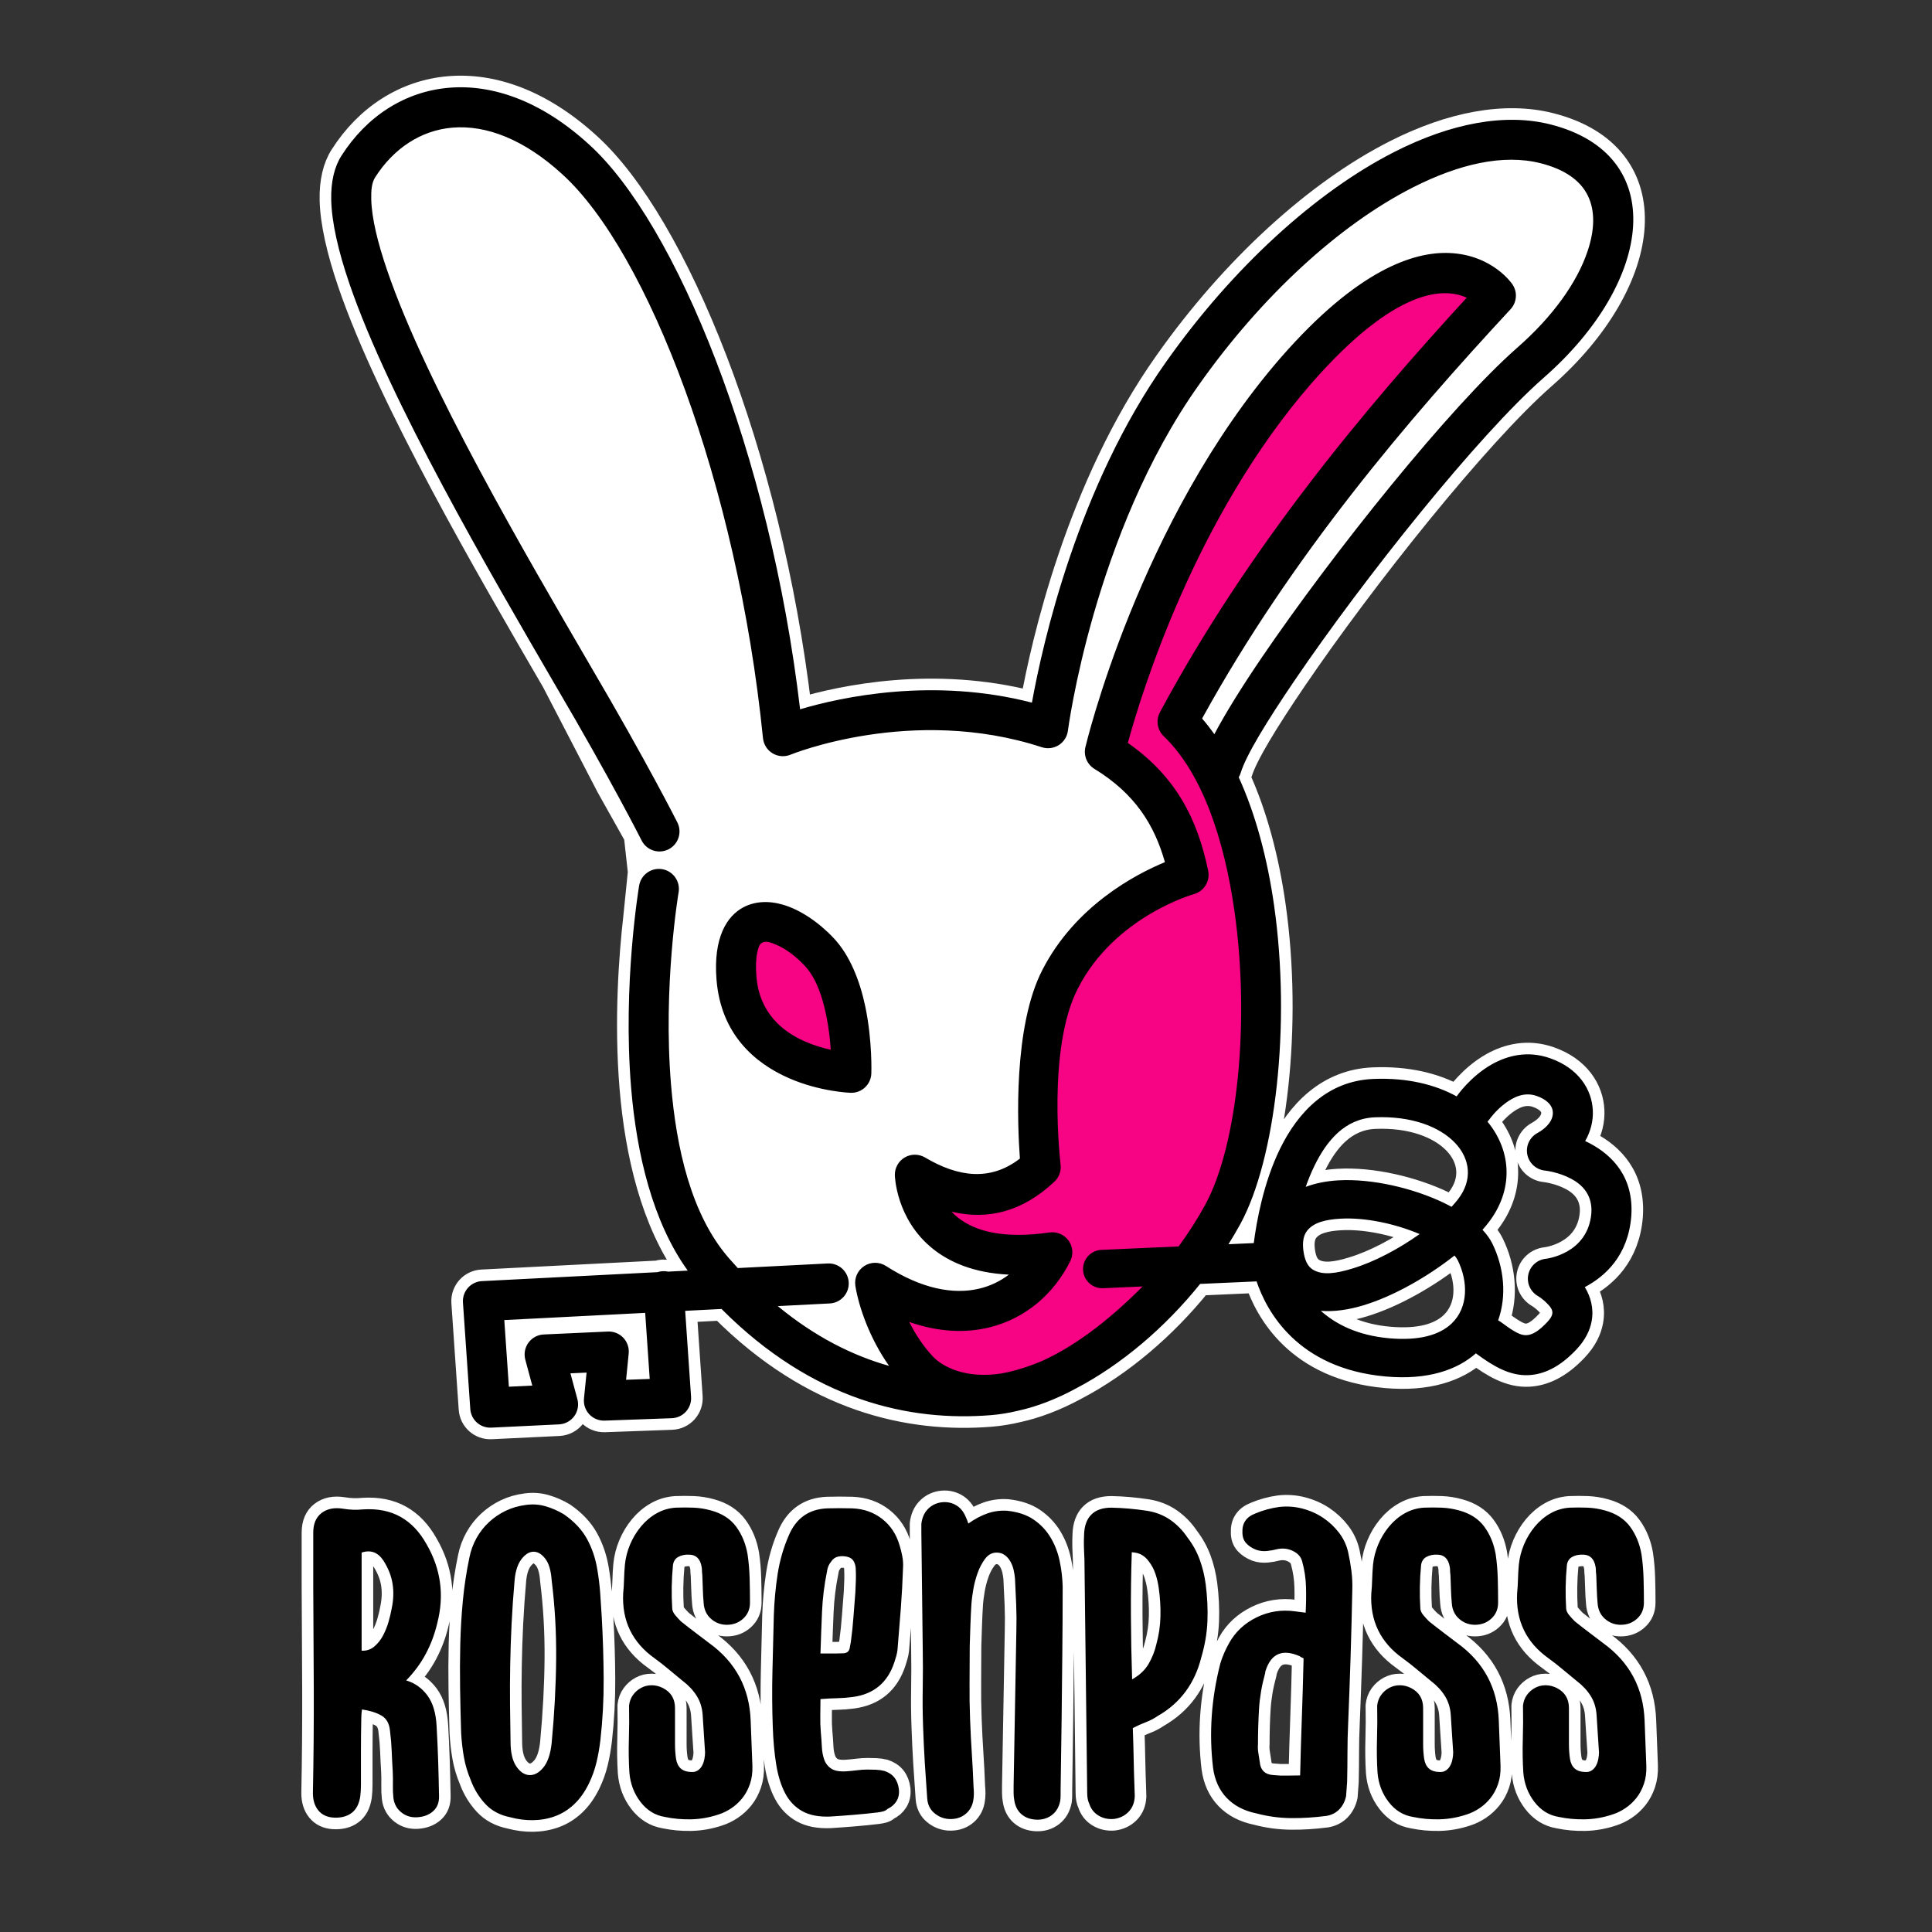 <?xml version="1.0" encoding="UTF-8" standalone="no"?>
<!DOCTYPE svg PUBLIC "-//W3C//DTD SVG 1.1//EN" "http://www.w3.org/Graphics/SVG/1.1/DTD/svg11.dtd">
<svg width="100%" height="100%" viewBox="0 0 500 500" version="1.1" xmlns="http://www.w3.org/2000/svg" xmlns:xlink="http://www.w3.org/1999/xlink" xml:space="preserve" xmlns:serif="http://www.serif.com/" style="fill-rule:evenodd;clip-rule:evenodd;stroke-linejoin:round;stroke-miterlimit:2;">
    <rect x="0" y="0" width="500" height="500" fill="#333333" stroke="none"/>
    <path id="Siebdruck-weiss" d="M105.124,434.891C107.33,435.547 109.148,436.829 110.578,438.736C112.009,440.644 112.814,443.297 112.993,446.695C113.172,449.914 113.306,452.924 113.395,455.726C113.484,458.528 113.559,461.538 113.619,464.757C113.678,466.426 113.186,467.738 112.143,468.691C111.1,469.645 109.744,470.182 108.075,470.301C106.465,470.42 105.064,470.003 103.872,469.049C102.68,468.095 101.994,466.843 101.815,465.294C101.696,464.221 101.652,463.103 101.681,461.94C101.711,460.778 101.696,459.601 101.637,458.408C101.517,456.441 101.428,454.668 101.368,453.088C101.309,451.508 101.16,449.765 100.921,447.857C100.742,446.009 99.997,444.713 98.686,443.967C97.374,443.222 95.705,442.701 93.678,442.403C93.619,442.82 93.574,443.222 93.544,443.61C93.514,443.997 93.5,444.37 93.5,444.727C93.44,447.589 93.41,450.42 93.41,453.222L93.41,461.806C93.41,462.402 93.395,462.954 93.365,463.461C93.336,463.967 93.291,464.459 93.231,464.936C92.933,466.903 92.173,468.334 90.951,469.228C89.729,470.122 88.164,470.51 86.257,470.39C84.588,470.271 83.291,469.645 82.367,468.513C81.443,467.38 80.981,465.89 80.981,464.042C81.16,454.981 81.234,446.039 81.205,437.216C81.175,428.394 81.13,419.541 81.07,410.659L81.07,396.621C81.07,394.355 81.786,392.671 83.217,391.568C84.647,390.466 86.495,390.093 88.76,390.451C90.549,390.749 92.278,390.808 93.947,390.63C97.702,390.391 100.936,391.032 103.649,392.552C106.361,394.072 108.611,396.442 110.4,399.661C114.096,406.039 115.02,412.835 113.172,420.048C112.516,422.85 111.532,425.488 110.221,427.962C108.909,430.435 107.21,432.745 105.124,434.891ZM93.589,427.202C94.841,427.261 95.929,426.903 96.853,426.128C97.777,425.354 98.537,424.4 99.133,423.267C99.729,422.134 100.206,420.942 100.564,419.69C100.921,418.439 101.19,417.306 101.368,416.293C101.845,414.027 101.92,411.881 101.592,409.854C101.264,407.828 100.474,405.831 99.222,403.863C97.792,401.717 95.914,401.032 93.589,401.807L93.589,427.202ZM121.487,403.059C121.845,401.27 122.456,399.601 123.32,398.051C124.185,396.501 125.258,395.13 126.54,393.938C127.821,392.746 129.267,391.762 130.876,390.987C132.486,390.212 134.244,389.706 136.152,389.467C137.881,389.229 139.565,389.348 141.204,389.825C142.843,390.302 144.408,390.987 145.899,391.881C148.581,393.729 150.578,395.846 151.89,398.23C153.201,400.615 154.095,403.237 154.572,406.099C154.93,408.185 155.183,410.257 155.332,412.313C155.481,414.37 155.615,416.442 155.734,418.528C156.033,423.833 156.196,429.154 156.226,434.489C156.256,439.824 155.973,445.115 155.377,450.361C155.138,452.388 154.796,454.325 154.349,456.173C153.901,458.021 153.261,459.809 152.426,461.538C151.353,463.744 150.071,465.547 148.581,466.948C147.091,468.349 145.451,469.377 143.663,470.033C141.875,470.688 139.982,471.031 137.985,471.061C135.988,471.091 134.006,470.837 132.039,470.301C129.356,469.764 127.195,468.602 125.556,466.814C123.917,465.025 122.68,462.999 121.845,460.733C121.011,458.766 120.414,456.769 120.057,454.742C119.699,452.715 119.461,450.629 119.341,448.483C119.222,444.668 119.133,440.838 119.073,436.993C119.014,433.148 119.028,429.333 119.118,425.547C119.207,421.762 119.431,417.991 119.788,414.236C120.146,410.48 120.712,406.755 121.487,403.059ZM142.769,408.96C142.59,406.397 142.024,404.519 141.07,403.327C140.116,402.135 139.103,401.553 138.03,401.583C136.957,401.613 135.943,402.239 134.99,403.461C134.036,404.683 133.44,406.427 133.201,408.692C132.843,412.746 132.575,416.605 132.396,420.272C132.218,423.938 132.098,427.5 132.039,430.957C131.979,434.415 131.964,437.768 131.994,441.017C132.024,444.265 132.069,447.499 132.128,450.718C132.128,453.52 132.62,455.651 133.604,457.112C134.587,458.572 135.72,459.332 137.001,459.392C138.283,459.452 139.49,458.796 140.623,457.425C141.755,456.054 142.471,453.937 142.769,451.076C143.484,443.505 143.872,436.263 143.931,429.348C143.991,422.433 143.603,415.637 142.769,408.96ZM162.799,441.419C162.918,440.346 163.261,439.422 163.827,438.647C164.393,437.872 165.094,437.261 165.928,436.814C166.763,436.367 167.672,436.143 168.655,436.143C169.639,436.143 170.608,436.382 171.561,436.859C173.648,437.932 174.691,439.66 174.691,442.045L174.691,451.434C174.691,452.686 174.781,453.937 174.959,455.189C175.317,457.395 176.599,458.528 178.804,458.587C179.52,458.647 180.116,458.513 180.593,458.185C181.07,457.857 181.442,457.44 181.71,456.933C181.979,456.426 182.172,455.86 182.292,455.234C182.411,454.608 182.47,454.027 182.47,453.49C182.351,451.94 182.247,450.346 182.158,448.707C182.068,447.067 181.964,445.443 181.845,443.833C181.725,441.985 181.219,440.346 180.324,438.915C179.43,437.485 178.238,436.203 176.748,435.07C175.496,434.057 174.289,433.058 173.126,432.075C171.964,431.091 170.727,430.123 169.415,429.169C163.633,425.055 160.921,419.452 161.278,412.358C161.398,411.166 161.472,409.959 161.502,408.737C161.532,407.515 161.606,406.248 161.726,404.936C161.904,403.148 162.351,401.404 163.067,399.705C163.782,398.007 164.721,396.457 165.883,395.056C167.046,393.655 168.387,392.522 169.907,391.658C171.427,390.793 173.082,390.302 174.87,390.182C176.42,390.123 177.955,390.123 179.475,390.182C180.995,390.242 182.5,390.481 183.991,390.898C186.852,391.673 189.028,393.074 190.518,395.1C192.008,397.127 192.992,399.512 193.469,402.254C193.767,404.281 193.946,406.352 194.005,408.468C194.065,410.585 194.095,412.686 194.095,414.772C194.095,416.442 193.514,417.813 192.351,418.886C191.189,419.959 189.773,420.495 188.104,420.495C186.554,420.495 185.198,419.988 184.035,418.975C182.873,417.962 182.232,416.62 182.113,414.951C181.994,413.64 181.919,412.373 181.889,411.151C181.859,409.929 181.815,408.722 181.755,407.53C181.696,407.172 181.666,406.814 181.666,406.457C181.666,406.099 181.636,405.771 181.576,405.473C181.219,403.446 180.175,402.403 178.447,402.343C177.314,402.284 176.345,402.477 175.541,402.925C174.736,403.372 174.274,404.102 174.155,405.115C173.976,407.023 173.871,408.901 173.842,410.749C173.812,412.597 173.857,414.474 173.976,416.382C174.035,416.918 174.304,417.47 174.781,418.036C175.257,418.602 175.734,419.124 176.211,419.601C177.403,420.555 178.611,421.494 179.833,422.418C181.055,423.342 182.292,424.281 183.543,425.234C190.399,430.182 193.976,436.888 194.274,445.353C194.333,447.321 194.408,449.258 194.497,451.166C194.587,453.073 194.661,455.011 194.721,456.978C194.78,458.706 194.572,460.271 194.095,461.672C193.618,463.073 192.962,464.295 192.128,465.338C191.293,466.382 190.339,467.261 189.266,467.976C188.193,468.691 187.09,469.228 185.958,469.586C183.633,470.361 181.293,470.778 178.938,470.837C176.584,470.897 174.274,470.688 172.009,470.212C169.505,469.794 167.418,468.498 165.749,466.322C164.08,464.146 163.126,461.627 162.888,458.766C162.709,455.905 162.664,453.014 162.754,450.093C162.843,447.172 162.858,444.28 162.799,441.419ZM212.336,439.72C212.336,441.151 212.321,442.581 212.291,444.012C212.262,445.443 212.306,446.873 212.426,448.304C212.545,449.556 212.634,450.808 212.694,452.06C212.753,453.312 212.962,454.429 213.32,455.413C213.677,456.396 214.288,457.171 215.153,457.738C216.017,458.304 217.344,458.528 219.132,458.408C219.966,458.349 220.861,458.259 221.814,458.14C222.768,458.021 223.662,457.961 224.497,457.961C225.212,457.961 225.943,457.976 226.688,458.006C227.433,458.036 228.163,458.14 228.878,458.319C231.084,459.034 232.336,460.614 232.634,463.058C232.753,464.25 232.545,465.279 232.008,466.143C231.472,467.007 230.697,467.678 229.683,468.155C229.385,468.453 229.013,468.662 228.565,468.781C228.118,468.9 227.656,468.99 227.179,469.049C225.212,469.288 223.141,469.496 220.965,469.675C218.789,469.854 216.747,470.003 214.84,470.122C211.919,470.241 209.519,469.779 207.642,468.736C205.764,467.693 204.288,466.158 203.215,464.131C202.142,462.104 201.367,459.63 200.891,456.709C200.414,453.788 200.116,450.54 199.996,446.963C199.818,442.134 199.788,437.321 199.907,432.522C200.026,427.723 200.145,422.909 200.265,418.081C200.384,414.445 200.712,410.883 201.248,407.395C201.785,403.908 202.739,400.585 204.11,397.425C206.017,392.895 209.355,390.54 214.124,390.361C216.151,390.302 218.297,390.302 220.563,390.361C223.543,390.481 226.121,391.39 228.297,393.089C230.473,394.787 231.978,397.068 232.813,399.929C233.111,400.883 233.349,401.852 233.528,402.835C233.707,403.819 233.767,404.758 233.707,405.652C233.588,409.228 233.394,412.79 233.126,416.337C232.858,419.884 232.574,423.416 232.276,426.933C232.217,427.47 232.112,428.006 231.963,428.543C231.814,429.079 231.65,429.616 231.472,430.152C229.743,435.458 226.136,438.468 220.652,439.184C219.341,439.362 217.999,439.467 216.628,439.496C215.257,439.526 213.826,439.601 212.336,439.72ZM216.449,427.917C217.224,427.917 217.835,427.902 218.282,427.872C218.729,427.842 219.087,427.723 219.355,427.514C219.624,427.306 219.802,426.993 219.892,426.576C219.981,426.158 220.086,425.592 220.205,424.877C220.503,422.671 220.726,420.525 220.876,418.439C221.025,416.352 221.188,414.236 221.367,412.09C221.427,411.017 221.472,409.959 221.501,408.916C221.531,407.872 221.516,406.844 221.457,405.831C221.397,405.115 221.203,404.489 220.876,403.953C220.548,403.416 219.996,403.059 219.221,402.88C218.446,402.701 217.686,402.686 216.941,402.835C216.196,402.984 215.585,403.416 215.108,404.132C214.81,404.489 214.572,404.877 214.393,405.294C214.214,405.711 214.095,406.158 214.035,406.635C213.32,410.152 212.888,413.64 212.738,417.097C212.589,420.555 212.455,424.161 212.336,427.917L216.449,427.917ZM250.607,394.296C252.276,393.103 253.93,392.224 255.57,391.658C257.209,391.092 258.923,390.868 260.711,390.987C263.453,391.285 265.719,392.045 267.507,393.267C269.295,394.489 270.741,396.01 271.844,397.828C272.947,399.646 273.736,401.658 274.213,403.863C274.69,406.069 274.958,408.305 275.018,410.57C275.018,416.233 274.988,421.896 274.929,427.559L274.75,444.549C274.69,447.768 274.646,450.912 274.616,453.982C274.586,457.052 274.541,460.167 274.482,463.326L274.482,464.623C274.482,465.07 274.452,465.532 274.392,466.009C274.094,467.618 273.379,468.855 272.246,469.72C271.114,470.584 269.772,470.987 268.222,470.927C266.672,470.867 265.391,470.405 264.377,469.541C263.364,468.677 262.738,467.469 262.5,465.92C262.38,465.264 262.321,464.638 262.321,464.042L262.321,462.164C262.44,455.368 262.559,448.677 262.678,442.09C262.798,435.502 262.917,428.781 263.036,421.926C263.096,419.72 263.081,417.5 262.991,415.264C262.902,413.029 262.798,410.778 262.678,408.513C262.619,407.798 262.5,407.053 262.321,406.278C262.142,405.503 261.859,404.772 261.471,404.087C261.084,403.401 260.592,402.85 259.996,402.433C259.4,402.015 258.714,401.807 257.939,401.807C256.747,401.807 255.749,402.343 254.944,403.416C254.139,404.489 253.483,405.741 252.977,407.172C252.47,408.603 252.097,410.048 251.859,411.509C251.62,412.969 251.471,414.117 251.412,414.951C251.293,416.859 251.203,418.707 251.144,420.495C251.084,422.284 251.024,424.131 250.965,426.039C250.965,429.199 250.95,432.358 250.92,435.517C250.89,438.677 250.935,441.806 251.054,444.906C251.173,448.066 251.322,451.002 251.501,453.714C251.68,456.426 251.829,459.303 251.948,462.343C252.008,462.939 252.038,463.55 252.038,464.176C252.038,464.802 251.978,465.443 251.859,466.098C251.561,467.589 250.831,468.766 249.668,469.63C248.506,470.495 247.09,470.867 245.421,470.748C244.05,470.629 242.828,470.107 241.755,469.183C240.682,468.259 240.085,467.022 239.966,465.472C239.728,462.253 239.519,459.183 239.34,456.262C239.161,453.341 239.012,450.182 238.893,446.784C238.774,443.505 238.744,440.197 238.804,436.859C238.863,433.52 238.863,430.152 238.804,426.754C238.744,421.687 238.685,416.665 238.625,411.687C238.565,406.71 238.506,401.747 238.446,396.799L238.446,394.385C238.625,392.835 239.161,391.583 240.056,390.63C240.95,389.676 242.053,389.08 243.364,388.841C244.795,388.603 246.106,388.811 247.299,389.467C248.491,390.123 249.385,391.196 249.981,392.686C250.16,393.044 250.369,393.58 250.607,394.296ZM293.17,447.231C293.23,448.721 293.274,450.122 293.304,451.434C293.334,452.745 293.364,454.027 293.394,455.279L293.483,459.034C293.513,460.286 293.557,461.627 293.617,463.058C293.617,463.535 293.632,463.967 293.662,464.355C293.692,464.742 293.677,465.145 293.617,465.562C293.438,466.993 292.857,468.17 291.873,469.094C290.89,470.018 289.683,470.569 288.252,470.748C286.762,470.867 285.435,470.569 284.273,469.854C283.11,469.139 282.321,468.125 281.903,466.814C281.546,466.098 281.367,465.174 281.367,464.042C281.248,453.669 281.128,443.58 281.009,433.774C280.89,423.968 280.771,413.908 280.651,403.595C280.592,402.522 280.547,401.449 280.517,400.376C280.488,399.303 280.502,398.23 280.562,397.157C280.622,394.892 281.248,393.163 282.44,391.971C283.632,390.779 285.361,390.182 287.626,390.182C290.607,390.242 293.677,390.51 296.836,390.987C299.101,391.345 301.098,392.12 302.827,393.312C304.556,394.504 306.046,396.024 307.298,397.872C308.669,399.661 309.727,401.568 310.472,403.595C311.217,405.622 311.739,407.768 312.037,410.033C312.454,413.252 312.603,416.412 312.484,419.512C312.365,422.611 311.829,425.771 310.875,428.99C310.04,432.328 308.684,435.264 306.806,437.798C304.928,440.331 302.529,442.432 299.608,444.102C298.654,444.757 297.626,445.294 296.523,445.711C295.42,446.128 294.303,446.635 293.17,447.231ZM292.902,401.717C292.723,407.261 292.648,412.731 292.678,418.126C292.708,423.52 292.812,429.02 292.991,434.623C294.899,433.55 296.314,432.224 297.238,430.644C298.162,429.064 298.833,427.38 299.25,425.592C299.906,423.208 300.264,420.793 300.323,418.349C300.383,415.905 300.234,413.431 299.876,410.927C299.697,409.676 299.414,408.468 299.027,407.306C298.639,406.144 298.058,405.056 297.283,404.042C296.806,403.387 296.225,402.85 295.54,402.433C294.854,402.015 293.975,401.777 292.902,401.717ZM337.903,417.366C338.022,415.16 338.052,412.939 337.992,410.704C337.933,408.468 337.605,406.278 337.009,404.132C336.711,402.939 335.921,402.03 334.639,401.404C333.357,400.778 332.001,400.615 330.57,400.913C329.676,401.151 328.767,401.315 327.843,401.404C326.919,401.494 326.01,401.39 325.116,401.091C324.043,400.674 323.179,400.108 322.523,399.393C321.867,398.677 321.539,397.753 321.539,396.621C321.42,394.236 322.523,392.597 324.848,391.703C326.815,390.868 328.872,390.302 331.018,390.004C333.044,389.765 335.041,389.899 337.009,390.406C338.976,390.913 340.764,391.703 342.374,392.776C343.983,393.849 345.369,395.145 346.532,396.665C347.694,398.185 348.484,399.869 348.901,401.717C349.259,403.327 349.542,404.951 349.751,406.591C349.959,408.23 350.034,409.884 349.974,411.553C349.855,417.395 349.706,423.163 349.527,428.856C349.348,434.549 349.14,440.286 348.901,446.069C348.782,448.632 348.722,451.151 348.722,453.625C348.722,456.098 348.693,458.617 348.633,461.18C348.573,461.776 348.529,462.373 348.499,462.969C348.469,463.565 348.424,464.191 348.365,464.846C348.067,466.218 347.485,467.35 346.621,468.244C345.757,469.139 344.669,469.705 343.357,469.943C340.198,470.361 337.113,470.554 334.103,470.525C331.092,470.495 328.126,470.092 325.205,469.317C321.986,468.662 319.408,467.32 317.471,465.294C315.533,463.267 314.356,460.674 313.939,457.514C312.866,448.572 313.492,439.571 315.817,430.51C316.353,428.722 317.128,426.933 318.141,425.145C319.751,422.284 322.106,420.093 325.205,418.573C328.305,417.053 331.614,416.531 335.131,417.008C335.608,417.067 336.055,417.127 336.472,417.187C336.889,417.246 337.366,417.306 337.903,417.366ZM337.366,429.169C337.128,429.049 336.934,428.96 336.785,428.9C336.636,428.841 336.502,428.751 336.383,428.632C331.912,426.665 328.961,427.917 327.53,432.388C327.471,432.507 327.441,432.641 327.441,432.79C327.441,432.939 327.411,433.103 327.351,433.282C326.517,436.322 326.01,439.333 325.831,442.313C325.653,445.294 325.563,448.334 325.563,451.434C325.503,452.149 325.533,452.879 325.653,453.625C325.772,454.37 325.891,455.13 326.01,455.905C326.189,458.11 327.381,459.273 329.587,459.392C330.72,459.511 331.852,459.556 332.985,459.526C334.117,459.496 335.28,459.481 336.472,459.481C336.591,454.414 336.74,449.407 336.919,444.459C337.098,439.511 337.247,434.415 337.366,429.169ZM356.412,441.419C356.532,440.346 356.874,439.422 357.441,438.647C358.007,437.872 358.707,437.261 359.542,436.814C360.376,436.367 361.286,436.143 362.269,436.143C363.253,436.143 364.221,436.382 365.175,436.859C367.262,437.932 368.305,439.66 368.305,442.045L368.305,451.434C368.305,452.686 368.394,453.937 368.573,455.189C368.931,457.395 370.212,458.528 372.418,458.587C373.133,458.647 373.73,458.513 374.206,458.185C374.683,457.857 375.056,457.44 375.324,456.933C375.592,456.426 375.786,455.86 375.905,455.234C376.025,454.608 376.084,454.027 376.084,453.49C375.965,451.94 375.861,450.346 375.771,448.707C375.682,447.067 375.578,445.443 375.458,443.833C375.339,441.985 374.832,440.346 373.938,438.915C373.044,437.485 371.852,436.203 370.362,435.07C369.11,434.057 367.903,433.058 366.74,432.075C365.578,431.091 364.341,430.123 363.029,429.169C357.247,425.055 354.535,419.452 354.892,412.358C355.011,411.166 355.086,409.959 355.116,408.737C355.146,407.515 355.22,406.248 355.339,404.936C355.518,403.148 355.965,401.404 356.681,399.705C357.396,398.007 358.335,396.457 359.497,395.056C360.66,393.655 362.001,392.522 363.521,391.658C365.041,390.793 366.695,390.302 368.484,390.182C370.034,390.123 371.569,390.123 373.089,390.182C374.609,390.242 376.114,390.481 377.604,390.898C380.466,391.673 382.642,393.074 384.132,395.1C385.622,397.127 386.606,399.512 387.083,402.254C387.381,404.281 387.56,406.352 387.619,408.468C387.679,410.585 387.709,412.686 387.709,414.772C387.709,416.442 387.127,417.813 385.965,418.886C384.803,419.959 383.387,420.495 381.718,420.495C380.168,420.495 378.812,419.988 377.649,418.975C376.487,417.962 375.846,416.62 375.727,414.951C375.607,413.64 375.533,412.373 375.503,411.151C375.473,409.929 375.429,408.722 375.369,407.53C375.309,407.172 375.279,406.814 375.279,406.457C375.279,406.099 375.25,405.771 375.19,405.473C374.832,403.446 373.789,402.403 372.06,402.343C370.928,402.284 369.959,402.477 369.154,402.925C368.35,403.372 367.888,404.102 367.768,405.115C367.59,407.023 367.485,408.901 367.455,410.749C367.426,412.597 367.47,414.474 367.59,416.382C367.649,416.918 367.917,417.47 368.394,418.036C368.871,418.602 369.348,419.124 369.825,419.601C371.017,420.555 372.224,421.494 373.446,422.418C374.668,423.342 375.905,424.281 377.157,425.234C384.013,430.182 387.589,436.888 387.887,445.353C387.947,447.321 388.022,449.258 388.111,451.166C388.2,453.073 388.275,455.011 388.335,456.978C388.394,458.706 388.185,460.271 387.709,461.672C387.232,463.073 386.576,464.295 385.741,465.338C384.907,466.382 383.953,467.261 382.88,467.976C381.807,468.691 380.704,469.228 379.572,469.586C377.247,470.361 374.907,470.778 372.552,470.837C370.198,470.897 367.888,470.688 365.622,470.212C363.119,469.794 361.032,468.498 359.363,466.322C357.694,464.146 356.74,461.627 356.502,458.766C356.323,455.905 356.278,453.014 356.368,450.093C356.457,447.172 356.472,444.28 356.412,441.419ZM394.147,441.419C394.266,440.346 394.609,439.422 395.175,438.647C395.741,437.872 396.442,437.261 397.276,436.814C398.111,436.367 399.02,436.143 400.004,436.143C400.987,436.143 401.956,436.382 402.91,436.859C404.996,437.932 406.039,439.66 406.039,442.045L406.039,451.434C406.039,452.686 406.129,453.937 406.308,455.189C406.665,457.395 407.947,458.528 410.153,458.587C410.868,458.647 411.464,458.513 411.941,458.185C412.418,457.857 412.79,457.44 413.059,456.933C413.327,456.426 413.521,455.86 413.64,455.234C413.759,454.608 413.819,454.027 413.819,453.49C413.699,451.94 413.595,450.346 413.506,448.707C413.416,447.067 413.312,445.443 413.193,443.833C413.074,441.985 412.567,440.346 411.673,438.915C410.778,437.485 409.586,436.203 408.096,435.07C406.844,434.057 405.637,433.058 404.474,432.075C403.312,431.091 402.075,430.123 400.764,429.169C394.981,425.055 392.269,419.452 392.627,412.358C392.746,411.166 392.82,409.959 392.85,408.737C392.88,407.515 392.954,406.248 393.074,404.936C393.253,403.148 393.7,401.404 394.415,399.705C395.13,398.007 396.069,396.457 397.232,395.056C398.394,393.655 399.735,392.522 401.255,391.658C402.776,390.793 404.43,390.302 406.218,390.182C407.768,390.123 409.303,390.123 410.823,390.182C412.343,390.242 413.848,390.481 415.339,390.898C418.2,391.673 420.376,393.074 421.866,395.1C423.357,397.127 424.34,399.512 424.817,402.254C425.115,404.281 425.294,406.352 425.354,408.468C425.413,410.585 425.443,412.686 425.443,414.772C425.443,416.442 424.862,417.813 423.699,418.886C422.537,419.959 421.121,420.495 419.452,420.495C417.902,420.495 416.546,419.988 415.383,418.975C414.221,417.962 413.58,416.62 413.461,414.951C413.342,413.64 413.267,412.373 413.237,411.151C413.208,409.929 413.163,408.722 413.103,407.53C413.044,407.172 413.014,406.814 413.014,406.457C413.014,406.099 412.984,405.771 412.924,405.473C412.567,403.446 411.524,402.403 409.795,402.343C408.662,402.284 407.694,402.477 406.889,402.925C406.084,403.372 405.622,404.102 405.503,405.115C405.324,407.023 405.22,408.901 405.19,410.749C405.16,412.597 405.205,414.474 405.324,416.382C405.384,416.918 405.652,417.47 406.129,418.036C406.606,418.602 407.083,419.124 407.559,419.601C408.752,420.555 409.959,421.494 411.181,422.418C412.403,423.342 413.64,424.281 414.892,425.234C421.747,430.182 425.324,436.888 425.622,445.353C425.681,447.321 425.756,449.258 425.845,451.166C425.935,453.073 426.009,455.011 426.069,456.978C426.129,458.706 425.92,460.271 425.443,461.672C424.966,463.073 424.31,464.295 423.476,465.338C422.641,466.382 421.687,467.261 420.614,467.976C419.541,468.691 418.439,469.228 417.306,469.586C414.981,470.361 412.641,470.778 410.287,470.837C407.932,470.897 405.622,470.688 403.357,470.212C400.853,469.794 398.767,468.498 397.097,466.322C395.428,464.146 394.475,461.627 394.236,458.766C394.057,455.905 394.013,453.014 394.102,450.093C394.191,447.172 394.206,444.28 394.147,441.419ZM143.193,176.423C126.426,147.586 100.642,103.351 90.377,73.269C87.528,64.919 85.863,57.576 85.721,51.82C85.603,47.032 86.547,43.156 88.357,40.318C94.88,30.09 104.766,23.672 116.225,22.709C127.253,21.781 139.95,25.944 152.503,37.442C174.915,57.81 199.241,117.186 207.064,183.561C218.007,180.321 241.576,175.264 267.062,181.844C269.78,166.773 278.853,125.979 301.79,93.65C319.021,69.238 340.593,49.597 361.007,39.245C375.48,31.906 389.475,29.231 401.205,32.188C432.077,39.97 428.056,72.738 399.558,97.715C382.513,112.655 352.959,149.751 335.134,175.962C327.807,186.736 322.445,195.535 321.098,199.994C320.972,200.411 320.797,200.801 320.583,201.159C324.988,210.807 328.015,222.271 329.735,234.343C334.147,265.307 330.088,300.103 321.004,316.767L320.998,316.777C320.029,318.544 319.003,320.287 317.925,322.003C321.837,321.83 324.475,321.712 324.475,321.712C325.202,316.059 327.005,306.042 331.25,297.347C335.987,287.647 343.68,279.728 355.369,279.232C364.167,278.859 371.454,280.692 376.979,283.746C376.997,283.719 377.015,283.692 377.034,283.665C377.034,283.665 380.54,278.57 386.077,275.453C390.237,273.11 395.424,271.861 401.118,273.853C408.509,276.439 411.995,281.918 412.224,287.437C412.332,290.041 411.696,292.765 410.243,295.301C410.663,295.496 411.085,295.705 411.505,295.929C417.32,299.023 422.888,304.673 422.177,314.738C422.176,314.756 422.175,314.774 422.173,314.792C421.35,324.919 415.475,330.292 410.147,333.104C411.672,335.608 412.528,338.622 411.912,341.938C411.49,344.217 410.358,346.724 407.935,349.288C403.426,354.061 399.314,355.666 395.744,355.88C390.635,356.186 386.197,353.334 382.279,350.483C382.171,350.404 382.067,350.322 381.966,350.237C377.171,354.473 369.624,357.222 358.594,356.233L358.592,356.233C335.669,354.171 327.76,339.223 325.202,331.625L310.595,332.275C301.423,343.685 290.095,353.213 278.573,359.27C273.122,362.236 268.089,364.082 263.505,365.092C261.128,365.663 258.779,366.049 256.478,366.238L256.475,366.238C235.484,367.942 210.453,362.568 186.729,338.762L177.323,339.242L178.847,361.499C178.943,362.899 178.467,364.277 177.528,365.32C176.589,366.362 175.267,366.979 173.865,367.03L156.473,367.656C154.978,367.709 153.533,367.115 152.509,366.024C151.486,364.933 150.984,363.454 151.132,361.965C151.132,361.965 151.803,355.225 151.803,355.225L147.629,355.416L149.43,362.106C149.838,363.621 149.538,365.238 148.614,366.505C147.691,367.772 146.243,368.552 144.677,368.628L127.126,369.472C124.31,369.607 121.903,367.466 121.709,364.653L119.812,337.083C119.717,335.697 120.182,334.33 121.104,333.29C122.027,332.251 123.328,331.625 124.716,331.554L170.152,329.234C170.556,329.101 170.983,329.015 171.428,328.984C171.935,328.95 172.43,328.989 172.902,329.094L177.988,328.834C168.905,316.23 164.764,298.648 163.34,281.594C161.88,264.119 163.181,247.286 164.278,237.6L165.49,225.683L164.461,216.38L157.303,203.62L143.193,176.423ZM376.423,324.932C369.603,330.315 360.746,335.449 352.763,337.84C348.877,339.018 345.154,339.505 341.828,339.242C345.661,342.67 351.282,345.6 359.481,346.338C367.184,347.027 372.495,345.556 375.688,342.516C380.076,338.337 379.931,331.577 377.279,326.176C377.062,325.751 376.774,325.337 376.423,324.932ZM384.957,290.276C391.269,297.924 391.746,307.998 385.162,316.479C384.712,317.061 384.212,317.658 383.667,318.266C384.744,319.418 385.59,320.587 386.17,321.74C386.176,321.752 386.182,321.765 386.188,321.777C389.285,328.065 389.967,335.395 387.721,341.699C387.945,341.817 388.164,341.952 388.374,342.105C389.44,342.88 390.538,343.707 391.7,344.399C392.76,345.028 393.859,345.613 395.124,345.537C396.737,345.441 398.367,344.329 400.404,342.173C401.129,341.405 401.599,340.73 401.726,340.048C401.942,338.879 401.037,338.012 400.369,337.311C399.246,336.133 398.042,335.432 398.042,335.432C396.087,334.325 395.068,332.084 395.52,329.883C395.971,327.682 397.79,326.023 400.023,325.775C400.023,325.775 410.96,324.616 411.846,313.958C412.163,309.178 409.408,306.549 406.638,305.075C403.291,303.294 399.848,302.944 399.848,302.944C397.587,302.726 395.732,301.061 395.272,298.837C394.812,296.613 395.855,294.348 397.843,293.251C400.399,291.842 401.957,289.91 401.872,287.867C401.794,285.996 400.202,284.509 397.697,283.633C394.471,282.504 391.661,283.97 389.609,285.494C387.1,287.356 385.562,289.549 385.562,289.549C385.379,289.813 385.176,290.056 384.957,290.276ZM367.405,319.374C361.115,316.717 353.368,315.023 346.906,315.394C343.241,315.605 339.976,316.304 338.255,318.547C337.291,319.805 337.033,321.538 337.327,323.755C337.646,326.048 338.352,327.657 339.686,328.522C342.214,330.16 345.9,329.539 349.883,328.331C349.889,328.33 349.895,328.328 349.9,328.326C355.698,326.592 362.062,323.171 367.405,319.374ZM337.917,307.161C340.414,306.217 343.259,305.652 346.336,305.475C355.063,304.973 365.738,307.481 373.751,311.34C374.407,311.656 375.045,311.983 375.663,312.319C376.272,311.664 376.821,311.023 377.302,310.401L377.31,310.391C385.038,300.444 374.682,288.357 355.79,289.159C348.028,289.488 343.324,295.265 340.179,301.706C339.312,303.482 338.563,305.322 337.917,307.161Z" style="fill:white;stroke:white;stroke-width:6px;"/>
    <g id="Logo" transform="matrix(1,0,0,1,-18502.4,-1406.52)">
        <g id="white" transform="matrix(1,0,0,1,18502.4,1406.52)">
            <path d="M316.139,198.496C316.139,198.496 340.003,262.98 316.88,312.712C293.758,362.444 259.239,359.141 248.778,362.994C238.318,366.848 192.807,354.553 177.759,317.667C162.711,280.781 170.786,221.139 170.786,221.139L170.675,215.182C170.675,215.182 162.927,199.775 148.223,174.767C124.506,133.973 81.499,60.707 92.725,43.103C103.951,25.499 126.561,20.698 149.013,41.27C171.624,61.812 195.815,123.134 202.614,190.523C202.614,190.523 235.817,176.876 271.235,188.457C271.235,188.457 278.034,136.082 306.02,96.642C333.847,57.215 373.218,30.475 399.939,37.211C426.66,43.947 420.81,72.2 396.144,93.819C371.478,115.438 320.882,182.798 316.139,198.496ZM172.782,334.153L173.679,361.853L156.287,362.479L157.551,349.778L140.95,350.534L144.428,363.453L126.877,364.297L124.98,336.728L172.782,334.153Z" style="fill:white;"/>
        </g>
        <g id="pink" transform="matrix(0.04,0,0,0.04,18581.1,1427.83)">
            <path d="M4412.48,8432.4L4000.46,8414.74C4133.87,8407.68 4082.86,8351.96 4039.7,8324.49C3812.1,8178.13 3659.07,7779.06 3714,7761C3714,7761 4106.41,7880.69 4196.66,7883.04C4341.85,7887.36 4569.44,7856.36 4651.84,7712.74C4671.46,7678.21 4753.86,7543.22 4714.62,7544.01C4059.32,7557.35 3953.37,7178.29 3961.22,7008.38C3961.22,7008.38 4561.59,7180.26 4714.62,6972.28C4863.73,6763.91 4659.69,6088.21 4867.66,5758.98C4950.07,5628.71 5071.71,5521.58 5189.43,5420.34C5358.16,5279.87 5636.77,5225.32 5683.86,5020.49C5715.24,4881.58 5562.21,4653.98 5507.27,4590.81C5397.4,4461.71 5267.91,4346.74 5142.34,4232.16C5228.67,3961.79 5314.99,3690.25 5428.79,3427.74C5672.08,2855.62 6056.63,2399.65 6386.25,1851.08C6711.94,1301.72 7747.87,1036.45 7532.06,1464.56C7532.06,1464.56 7037.63,2032.36 7006.24,2066.11C6358.78,2839.92 6091.95,3303.74 5621.07,4106.98C5695.63,4183.5 5766.26,4260.41 5829.04,4344.38C5887.9,4426 5934.99,4630.44 5974.23,4721.87C6162.59,5139.78 6154.74,5564.74 6158.66,5974.01C6166.51,6767.05 5919.3,7476.12 5267.92,8016.84C5048.17,8198.92 4726.4,8406.89 4412.49,8432.4L4412.48,8432.4ZM3502.11,6353.07C3502.11,6353.07 2889.97,6387.6 2787.94,5861.39C2670.22,5226.1 3074.39,5328.91 3301.99,5569.06C3529.58,5809.21 3502.11,6353.07 3502.11,6353.07Z" style="fill:rgb(247,4,132);"/>
        </g>
        <g id="black" transform="matrix(1,0,0,1,18502.4,1406.52)">
            <path d="M314.273,190.015C317.032,184.775 321.294,177.887 326.566,170.136C344.853,143.247 375.243,105.25 392.729,89.924C401.799,81.974 408.187,73.112 410.912,64.868C412.657,59.59 412.897,54.637 410.916,50.609C408.963,46.637 404.874,43.798 398.672,42.234C389.025,39.802 377.596,42.45 365.693,48.486C346.545,58.196 326.414,76.731 310.252,99.629L310.245,99.639C282.972,138.075 276.372,189.124 276.372,189.124C276.173,190.653 275.303,192.015 273.999,192.838C272.694,193.661 271.091,193.86 269.625,193.381C236.055,182.404 204.583,195.314 204.583,195.314C203.07,195.936 201.353,195.807 199.95,194.966C198.547,194.124 197.624,192.67 197.46,191.043C190.818,125.219 167.615,65.169 145.53,45.104C145.524,45.099 145.519,45.094 145.514,45.089C135.617,36.022 125.788,32.302 117.094,33.033C108.829,33.728 101.797,38.512 97.093,45.888C96.208,47.276 96.021,49.225 96.079,51.565C96.2,56.499 97.741,62.767 100.182,69.923C110.378,99.802 136.239,143.848 152.695,172.153C167.503,197.338 175.303,212.855 175.303,212.855C176.588,215.409 175.557,218.526 173.002,219.81C170.448,221.095 167.331,220.064 166.047,217.51C166.047,217.51 158.354,202.217 143.757,177.392C143.753,177.385 143.749,177.378 143.744,177.37C126.996,148.563 100.755,103.683 90.377,73.269C87.528,64.919 85.863,57.576 85.721,51.82C85.603,47.032 86.547,43.156 88.357,40.318C94.88,30.09 104.766,23.672 116.225,22.709C127.253,21.781 139.95,25.944 152.503,37.442C174.915,57.81 199.241,117.186 207.064,183.561C218.007,180.321 241.576,175.264 267.062,181.844C269.78,166.773 278.853,125.979 301.79,93.65C319.021,69.238 340.593,49.597 361.007,39.245C375.48,31.906 389.475,29.231 401.205,32.188C432.077,39.97 428.056,72.738 399.558,97.715C382.513,112.655 352.959,149.751 335.134,175.962C327.807,186.736 322.445,195.535 321.098,199.994C320.972,200.411 320.797,200.801 320.583,201.159C324.988,210.807 328.015,222.271 329.735,234.343C334.147,265.307 330.088,300.103 321.004,316.767L320.998,316.777C320.029,318.544 319.003,320.287 317.925,322.003C321.837,321.83 324.475,321.712 324.475,321.712C325.202,316.059 327.005,306.042 331.25,297.347C335.987,287.647 343.68,279.728 355.369,279.232C364.167,278.859 371.454,280.692 376.979,283.746C376.997,283.719 377.015,283.692 377.034,283.665C377.034,283.665 380.54,278.57 386.077,275.453C390.237,273.11 395.424,271.861 401.118,273.853C408.509,276.439 411.995,281.918 412.224,287.437C412.332,290.041 411.696,292.765 410.243,295.301C410.663,295.496 411.085,295.705 411.505,295.929C417.32,299.023 422.888,304.673 422.177,314.738C422.176,314.756 422.175,314.774 422.173,314.792C421.35,324.919 415.475,330.292 410.147,333.104C411.672,335.608 412.528,338.622 411.912,341.938C411.49,344.217 410.358,346.724 407.935,349.288C403.426,354.061 399.314,355.666 395.744,355.88C390.635,356.186 386.197,353.334 382.279,350.483C382.171,350.404 382.067,350.322 381.966,350.237C377.171,354.473 369.624,357.222 358.594,356.233L358.592,356.233C335.669,354.171 327.76,339.223 325.202,331.625L310.595,332.275C301.423,343.685 290.095,353.213 278.573,359.27C273.122,362.236 268.089,364.082 263.505,365.092C261.128,365.663 258.779,366.049 256.478,366.238L256.475,366.238C235.484,367.942 210.453,362.568 186.729,338.762L177.323,339.242L178.847,361.499C178.943,362.899 178.467,364.277 177.528,365.32C176.589,366.362 175.267,366.979 173.865,367.03L156.473,367.656C154.978,367.709 153.533,367.115 152.509,366.024C151.486,364.933 150.984,363.454 151.132,361.965C151.132,361.965 151.803,355.225 151.803,355.225L147.629,355.416L149.43,362.106C149.838,363.621 149.538,365.238 148.614,366.505C147.691,367.772 146.243,368.552 144.677,368.628L127.126,369.472C124.31,369.607 121.903,367.466 121.709,364.653L119.812,337.083C119.717,335.697 120.182,334.33 121.104,333.29C122.027,332.251 123.328,331.625 124.716,331.554L170.152,329.234C170.556,329.101 170.983,329.015 171.428,328.984C171.935,328.95 172.43,328.989 172.902,329.094L177.988,328.834C168.905,316.23 164.764,298.648 163.34,281.594C161.087,254.624 165.41,229.184 165.41,229.184C165.888,226.365 168.565,224.465 171.384,224.943C174.203,225.422 176.103,228.099 175.624,230.918C175.624,230.918 171.523,255.098 173.664,280.732C175.036,297.152 178.856,314.266 188.507,325.461C189.314,326.39 190.122,327.294 190.933,328.173L214.208,326.985C217.064,326.839 219.5,329.039 219.646,331.894C219.792,334.75 217.592,337.186 214.736,337.332L201.284,338.019C210.917,345.972 220.661,350.829 230.09,353.49C225.019,346.304 222.247,338.156 221.376,332.827C221.046,330.808 221.936,328.783 223.646,327.661C225.357,326.538 227.568,326.527 229.29,327.634C238.465,333.531 246.735,335.123 253.532,333.476C256.357,332.792 258.893,331.547 261.091,329.875C251.961,329.434 245.756,326.631 241.5,323.249C231.793,315.533 231.587,304.145 231.587,304.145C231.54,302.261 232.52,300.499 234.147,299.545C235.773,298.592 237.79,298.598 239.411,299.56C248.048,304.688 256.372,305.707 263.951,299.837C263.323,291.373 262.167,265.635 269.794,250.967C278.259,234.5 293.71,226.341 301.479,223.123C298.765,213.482 293.71,205.381 283.24,198.988C281.33,197.822 280.385,195.561 280.896,193.382C280.896,193.382 294.657,134.883 331.519,92.486L331.527,92.477C351.34,69.796 365.873,65.108 375.066,65.476C386.3,65.926 391.372,73.529 391.372,73.529C392.775,75.529 392.591,78.237 390.931,80.028C364.671,108.349 334.372,143.679 311.102,185.956C312.205,187.228 313.262,188.583 314.273,190.015ZM305.033,322.577C307.563,319.123 309.875,315.514 311.91,311.803C320.279,296.445 323.543,264.335 319.478,235.804C316.834,217.249 311.165,200.129 301.166,190.519C299.49,188.909 299.092,186.38 300.191,184.333C323.052,141.772 353.022,105.971 379.582,77.049C374.112,74.508 361.523,73.889 339.334,99.288C309.348,133.781 295.38,179.432 291.885,192.265C304.438,201.036 309.924,212.102 312.673,225.346C313.227,228.013 311.62,230.653 308.997,231.388C308.997,231.388 288.571,237.094 279.005,255.711C279,255.719 278.996,255.727 278.992,255.735C270.832,271.407 274.485,301.451 274.485,301.451C274.669,303.075 274.077,304.69 272.887,305.81C264.57,313.633 255.615,315.804 246.265,313.589C246.766,314.123 247.324,314.643 247.947,315.138C252.35,318.637 259.663,320.68 271.605,318.964C273.514,318.69 275.417,319.499 276.544,321.063C277.672,322.628 277.837,324.689 276.973,326.413C272.734,334.873 265.392,341.264 255.971,343.546C249.922,345.011 242.936,344.792 235.316,342.125C236.845,345.181 238.844,348.277 241.354,350.989C244.071,353.908 250.141,356.815 259.008,355.476C262.538,354.858 266.152,353.732 269.774,352.169C277.29,348.778 285.946,342.749 295.709,332.937L285.483,333.391C282.744,333.513 280.421,331.388 280.299,328.649C280.178,325.91 282.302,323.587 285.042,323.465C285.042,323.465 295.084,323.019 305.033,322.577ZM384.957,290.276C391.269,297.924 391.746,307.998 385.162,316.479C384.712,317.061 384.212,317.658 383.667,318.266C384.744,319.418 385.59,320.587 386.17,321.74C386.176,321.752 386.182,321.765 386.188,321.777C389.285,328.065 389.967,335.395 387.721,341.699C387.945,341.817 388.164,341.952 388.374,342.105C389.44,342.88 390.538,343.707 391.7,344.399C392.76,345.028 393.859,345.613 395.124,345.537C396.737,345.441 398.367,344.329 400.404,342.173C401.129,341.405 401.599,340.73 401.726,340.048C401.942,338.879 401.037,338.012 400.369,337.311C399.246,336.133 398.042,335.432 398.042,335.432C396.087,334.325 395.068,332.084 395.52,329.883C395.971,327.682 397.79,326.023 400.023,325.775C400.023,325.775 410.96,324.616 411.846,313.958C412.163,309.178 409.408,306.549 406.638,305.075C403.291,303.294 399.848,302.944 399.848,302.944C397.587,302.726 395.732,301.061 395.272,298.837C394.812,296.613 395.855,294.348 397.843,293.251C400.399,291.842 401.957,289.91 401.872,287.867C401.794,285.996 400.202,284.509 397.697,283.633C394.471,282.504 391.661,283.97 389.609,285.494C387.1,287.356 385.562,289.549 385.562,289.549C385.379,289.813 385.176,290.056 384.957,290.276ZM367.405,319.374C361.115,316.717 353.368,315.023 346.906,315.394C343.241,315.605 339.976,316.304 338.255,318.547C337.291,319.805 337.033,321.538 337.327,323.755C337.646,326.048 338.352,327.657 339.686,328.522C342.214,330.16 345.9,329.539 349.883,328.331C349.889,328.33 349.895,328.328 349.9,328.326C355.698,326.592 362.062,323.171 367.405,319.374ZM376.423,324.932C369.603,330.315 360.746,335.449 352.763,337.84C348.877,339.018 345.154,339.505 341.828,339.242C345.661,342.67 351.282,345.6 359.481,346.338C367.184,347.027 372.495,345.556 375.688,342.516C380.076,338.337 379.931,331.577 377.279,326.176C377.062,325.751 376.774,325.337 376.423,324.932ZM337.917,307.161C340.414,306.217 343.259,305.652 346.336,305.475C355.063,304.973 365.738,307.481 373.751,311.34C374.407,311.656 375.045,311.983 375.663,312.319C376.272,311.664 376.821,311.023 377.302,310.401L377.31,310.391C385.038,300.444 374.682,288.357 355.79,289.159C348.028,289.488 343.324,295.265 340.179,301.706C339.312,303.482 338.563,305.322 337.917,307.161ZM166.974,339.771L130.51,341.633C130.51,341.633 131.697,358.879 131.697,358.879L137.753,358.588L135.947,351.881C135.539,350.365 135.841,348.745 136.767,347.478C137.694,346.21 139.145,345.431 140.714,345.359L157.316,344.603C158.818,344.534 160.277,345.122 161.311,346.214C162.346,347.306 162.855,348.794 162.706,350.291L162.029,357.088L168.145,356.868L166.974,339.771ZM105.124,434.891C107.33,435.547 109.148,436.829 110.578,438.736C112.009,440.644 112.814,443.297 112.993,446.695C113.172,449.914 113.306,452.924 113.395,455.726C113.484,458.528 113.559,461.538 113.619,464.757C113.678,466.426 113.186,467.738 112.143,468.691C111.1,469.645 109.744,470.182 108.075,470.301C106.465,470.42 105.064,470.003 103.872,469.049C102.68,468.095 101.994,466.843 101.815,465.294C101.696,464.221 101.652,463.103 101.681,461.94C101.711,460.778 101.696,459.601 101.637,458.408C101.517,456.441 101.428,454.668 101.368,453.088C101.309,451.508 101.16,449.765 100.921,447.857C100.742,446.009 99.997,444.713 98.686,443.967C97.374,443.222 95.705,442.701 93.678,442.403C93.619,442.82 93.574,443.222 93.544,443.61C93.514,443.997 93.5,444.37 93.5,444.727C93.44,447.589 93.41,450.42 93.41,453.222L93.41,461.806C93.41,462.402 93.395,462.954 93.365,463.461C93.336,463.967 93.291,464.459 93.231,464.936C92.933,466.903 92.173,468.334 90.951,469.228C89.729,470.122 88.164,470.51 86.257,470.39C84.588,470.271 83.291,469.645 82.367,468.513C81.443,467.38 80.981,465.89 80.981,464.042C81.16,454.981 81.234,446.039 81.205,437.216C81.175,428.394 81.13,419.541 81.07,410.659L81.07,396.621C81.07,394.355 81.786,392.671 83.217,391.568C84.647,390.466 86.495,390.093 88.76,390.451C90.549,390.749 92.278,390.808 93.947,390.63C97.702,390.391 100.936,391.032 103.649,392.552C106.361,394.072 108.611,396.442 110.4,399.661C114.096,406.039 115.02,412.835 113.172,420.048C112.516,422.85 111.532,425.488 110.221,427.962C108.909,430.435 107.21,432.745 105.124,434.891ZM93.589,427.202C94.841,427.261 95.929,426.903 96.853,426.128C97.777,425.354 98.537,424.4 99.133,423.267C99.729,422.134 100.206,420.942 100.564,419.69C100.921,418.439 101.19,417.306 101.368,416.293C101.845,414.027 101.92,411.881 101.592,409.854C101.264,407.828 100.474,405.831 99.222,403.863C97.792,401.717 95.914,401.032 93.589,401.807L93.589,427.202ZM121.487,403.059C121.845,401.27 122.456,399.601 123.32,398.051C124.185,396.501 125.258,395.13 126.54,393.938C127.821,392.746 129.267,391.762 130.876,390.987C132.486,390.212 134.244,389.706 136.152,389.467C137.881,389.229 139.565,389.348 141.204,389.825C142.843,390.302 144.408,390.987 145.899,391.881C148.581,393.729 150.578,395.846 151.89,398.23C153.201,400.615 154.095,403.237 154.572,406.099C154.93,408.185 155.183,410.257 155.332,412.313C155.481,414.37 155.615,416.442 155.734,418.528C156.033,423.833 156.196,429.154 156.226,434.489C156.256,439.824 155.973,445.115 155.377,450.361C155.138,452.388 154.796,454.325 154.349,456.173C153.901,458.021 153.261,459.809 152.426,461.538C151.353,463.744 150.071,465.547 148.581,466.948C147.091,468.349 145.451,469.377 143.663,470.033C141.875,470.688 139.982,471.031 137.985,471.061C135.988,471.091 134.006,470.837 132.039,470.301C129.356,469.764 127.195,468.602 125.556,466.814C123.917,465.025 122.68,462.999 121.845,460.733C121.011,458.766 120.414,456.769 120.057,454.742C119.699,452.715 119.461,450.629 119.341,448.483C119.222,444.668 119.133,440.838 119.073,436.993C119.014,433.148 119.028,429.333 119.118,425.547C119.207,421.762 119.431,417.991 119.788,414.236C120.146,410.48 120.712,406.755 121.487,403.059ZM142.769,408.96C142.59,406.397 142.024,404.519 141.07,403.327C140.116,402.135 139.103,401.553 138.03,401.583C136.957,401.613 135.943,402.239 134.99,403.461C134.036,404.683 133.44,406.427 133.201,408.692C132.843,412.746 132.575,416.605 132.396,420.272C132.218,423.938 132.098,427.5 132.039,430.957C131.979,434.415 131.964,437.768 131.994,441.017C132.024,444.265 132.069,447.499 132.128,450.718C132.128,453.52 132.62,455.651 133.604,457.112C134.587,458.572 135.72,459.332 137.001,459.392C138.283,459.452 139.49,458.796 140.623,457.425C141.755,456.054 142.471,453.937 142.769,451.076C143.484,443.505 143.872,436.263 143.931,429.348C143.991,422.433 143.603,415.637 142.769,408.96ZM162.799,441.419C162.918,440.346 163.261,439.422 163.827,438.647C164.393,437.872 165.094,437.261 165.928,436.814C166.763,436.367 167.672,436.143 168.655,436.143C169.639,436.143 170.608,436.382 171.561,436.859C173.648,437.932 174.691,439.66 174.691,442.045L174.691,451.434C174.691,452.686 174.781,453.937 174.959,455.189C175.317,457.395 176.599,458.528 178.804,458.587C179.52,458.647 180.116,458.513 180.593,458.185C181.07,457.857 181.442,457.44 181.71,456.933C181.979,456.426 182.172,455.86 182.292,455.234C182.411,454.608 182.47,454.027 182.47,453.49C182.351,451.94 182.247,450.346 182.158,448.707C182.068,447.067 181.964,445.443 181.845,443.833C181.725,441.985 181.219,440.346 180.324,438.915C179.43,437.485 178.238,436.203 176.748,435.07C175.496,434.057 174.289,433.058 173.126,432.075C171.964,431.091 170.727,430.123 169.415,429.169C163.633,425.055 160.921,419.452 161.278,412.358C161.398,411.166 161.472,409.959 161.502,408.737C161.532,407.515 161.606,406.248 161.726,404.936C161.904,403.148 162.351,401.404 163.067,399.705C163.782,398.007 164.721,396.457 165.883,395.056C167.046,393.655 168.387,392.522 169.907,391.658C171.427,390.793 173.082,390.302 174.87,390.182C176.42,390.123 177.955,390.123 179.475,390.182C180.995,390.242 182.5,390.481 183.991,390.898C186.852,391.673 189.028,393.074 190.518,395.1C192.008,397.127 192.992,399.512 193.469,402.254C193.767,404.281 193.946,406.352 194.005,408.468C194.065,410.585 194.095,412.686 194.095,414.772C194.095,416.442 193.514,417.813 192.351,418.886C191.189,419.959 189.773,420.495 188.104,420.495C186.554,420.495 185.198,419.988 184.035,418.975C182.873,417.962 182.232,416.62 182.113,414.951C181.994,413.64 181.919,412.373 181.889,411.151C181.859,409.929 181.815,408.722 181.755,407.53C181.696,407.172 181.666,406.814 181.666,406.457C181.666,406.099 181.636,405.771 181.576,405.473C181.219,403.446 180.175,402.403 178.447,402.343C177.314,402.284 176.345,402.477 175.541,402.925C174.736,403.372 174.274,404.102 174.155,405.115C173.976,407.023 173.871,408.901 173.842,410.749C173.812,412.597 173.857,414.474 173.976,416.382C174.035,416.918 174.304,417.47 174.781,418.036C175.257,418.602 175.734,419.124 176.211,419.601C177.403,420.555 178.611,421.494 179.833,422.418C181.055,423.342 182.292,424.281 183.543,425.234C190.399,430.182 193.976,436.888 194.274,445.353C194.333,447.321 194.408,449.258 194.497,451.166C194.587,453.073 194.661,455.011 194.721,456.978C194.78,458.706 194.572,460.271 194.095,461.672C193.618,463.073 192.962,464.295 192.128,465.338C191.293,466.382 190.339,467.261 189.266,467.976C188.193,468.691 187.09,469.228 185.958,469.586C183.633,470.361 181.293,470.778 178.938,470.837C176.584,470.897 174.274,470.688 172.009,470.212C169.505,469.794 167.418,468.498 165.749,466.322C164.08,464.146 163.126,461.627 162.888,458.766C162.709,455.905 162.664,453.014 162.754,450.093C162.843,447.172 162.858,444.28 162.799,441.419ZM212.336,439.72C212.336,441.151 212.321,442.581 212.291,444.012C212.262,445.443 212.306,446.873 212.426,448.304C212.545,449.556 212.634,450.808 212.694,452.06C212.753,453.312 212.962,454.429 213.32,455.413C213.677,456.396 214.288,457.171 215.153,457.738C216.017,458.304 217.344,458.528 219.132,458.408C219.966,458.349 220.861,458.259 221.814,458.14C222.768,458.021 223.662,457.961 224.497,457.961C225.212,457.961 225.943,457.976 226.688,458.006C227.433,458.036 228.163,458.14 228.878,458.319C231.084,459.034 232.336,460.614 232.634,463.058C232.753,464.25 232.545,465.279 232.008,466.143C231.472,467.007 230.697,467.678 229.683,468.155C229.385,468.453 229.013,468.662 228.565,468.781C228.118,468.9 227.656,468.99 227.179,469.049C225.212,469.288 223.141,469.496 220.965,469.675C218.789,469.854 216.747,470.003 214.84,470.122C211.919,470.241 209.519,469.779 207.642,468.736C205.764,467.693 204.288,466.158 203.215,464.131C202.142,462.104 201.367,459.63 200.891,456.709C200.414,453.788 200.116,450.54 199.996,446.963C199.818,442.134 199.788,437.321 199.907,432.522C200.026,427.723 200.145,422.909 200.265,418.081C200.384,414.445 200.712,410.883 201.248,407.395C201.785,403.908 202.739,400.585 204.11,397.425C206.017,392.895 209.355,390.54 214.124,390.361C216.151,390.302 218.297,390.302 220.563,390.361C223.543,390.481 226.121,391.39 228.297,393.089C230.473,394.787 231.978,397.068 232.813,399.929C233.111,400.883 233.349,401.852 233.528,402.835C233.707,403.819 233.767,404.758 233.707,405.652C233.588,409.228 233.394,412.79 233.126,416.337C232.858,419.884 232.574,423.416 232.276,426.933C232.217,427.47 232.112,428.006 231.963,428.543C231.814,429.079 231.65,429.616 231.472,430.152C229.743,435.458 226.136,438.468 220.652,439.184C219.341,439.362 217.999,439.467 216.628,439.496C215.257,439.526 213.826,439.601 212.336,439.72ZM216.449,427.917C217.224,427.917 217.835,427.902 218.282,427.872C218.729,427.842 219.087,427.723 219.355,427.514C219.624,427.306 219.802,426.993 219.892,426.576C219.981,426.158 220.086,425.592 220.205,424.877C220.503,422.671 220.726,420.525 220.876,418.439C221.025,416.352 221.188,414.236 221.367,412.09C221.427,411.017 221.472,409.959 221.501,408.916C221.531,407.872 221.516,406.844 221.457,405.831C221.397,405.115 221.203,404.489 220.876,403.953C220.548,403.416 219.996,403.059 219.221,402.88C218.446,402.701 217.686,402.686 216.941,402.835C216.196,402.984 215.585,403.416 215.108,404.132C214.81,404.489 214.572,404.877 214.393,405.294C214.214,405.711 214.095,406.158 214.035,406.635C213.32,410.152 212.888,413.64 212.738,417.097C212.589,420.555 212.455,424.161 212.336,427.917L216.449,427.917ZM250.607,394.296C252.276,393.103 253.93,392.224 255.57,391.658C257.209,391.092 258.923,390.868 260.711,390.987C263.453,391.285 265.719,392.045 267.507,393.267C269.295,394.489 270.741,396.01 271.844,397.828C272.947,399.646 273.736,401.658 274.213,403.863C274.69,406.069 274.958,408.305 275.018,410.57C275.018,416.233 274.988,421.896 274.929,427.559L274.75,444.549C274.69,447.768 274.646,450.912 274.616,453.982C274.586,457.052 274.541,460.167 274.482,463.326L274.482,464.623C274.482,465.07 274.452,465.532 274.392,466.009C274.094,467.618 273.379,468.855 272.246,469.72C271.114,470.584 269.772,470.987 268.222,470.927C266.672,470.867 265.391,470.405 264.377,469.541C263.364,468.677 262.738,467.469 262.5,465.92C262.38,465.264 262.321,464.638 262.321,464.042L262.321,462.164C262.44,455.368 262.559,448.677 262.678,442.09C262.798,435.502 262.917,428.781 263.036,421.926C263.096,419.72 263.081,417.5 262.991,415.264C262.902,413.029 262.798,410.778 262.678,408.513C262.619,407.798 262.5,407.053 262.321,406.278C262.142,405.503 261.859,404.772 261.471,404.087C261.084,403.401 260.592,402.85 259.996,402.433C259.4,402.015 258.714,401.807 257.939,401.807C256.747,401.807 255.749,402.343 254.944,403.416C254.139,404.489 253.483,405.741 252.977,407.172C252.47,408.603 252.097,410.048 251.859,411.509C251.62,412.969 251.471,414.117 251.412,414.951C251.293,416.859 251.203,418.707 251.144,420.495C251.084,422.284 251.024,424.131 250.965,426.039C250.965,429.199 250.95,432.358 250.92,435.517C250.89,438.677 250.935,441.806 251.054,444.906C251.173,448.066 251.322,451.002 251.501,453.714C251.68,456.426 251.829,459.303 251.948,462.343C252.008,462.939 252.038,463.55 252.038,464.176C252.038,464.802 251.978,465.443 251.859,466.098C251.561,467.589 250.831,468.766 249.668,469.63C248.506,470.495 247.09,470.867 245.421,470.748C244.05,470.629 242.828,470.107 241.755,469.183C240.682,468.259 240.085,467.022 239.966,465.472C239.728,462.253 239.519,459.183 239.34,456.262C239.161,453.341 239.012,450.182 238.893,446.784C238.774,443.505 238.744,440.197 238.804,436.859C238.863,433.52 238.863,430.152 238.804,426.754C238.744,421.687 238.685,416.665 238.625,411.687C238.565,406.71 238.506,401.747 238.446,396.799L238.446,394.385C238.625,392.835 239.161,391.583 240.056,390.63C240.95,389.676 242.053,389.08 243.364,388.841C244.795,388.603 246.106,388.811 247.299,389.467C248.491,390.123 249.385,391.196 249.981,392.686C250.16,393.044 250.369,393.58 250.607,394.296ZM293.17,447.231C293.23,448.721 293.274,450.122 293.304,451.434C293.334,452.745 293.364,454.027 293.394,455.279L293.483,459.034C293.513,460.286 293.557,461.627 293.617,463.058C293.617,463.535 293.632,463.967 293.662,464.355C293.692,464.742 293.677,465.145 293.617,465.562C293.438,466.993 292.857,468.17 291.873,469.094C290.89,470.018 289.683,470.569 288.252,470.748C286.762,470.867 285.435,470.569 284.273,469.854C283.11,469.139 282.321,468.125 281.903,466.814C281.546,466.098 281.367,465.174 281.367,464.042C281.248,453.669 281.128,443.58 281.009,433.774C280.89,423.968 280.771,413.908 280.651,403.595C280.592,402.522 280.547,401.449 280.517,400.376C280.488,399.303 280.502,398.23 280.562,397.157C280.622,394.892 281.248,393.163 282.44,391.971C283.632,390.779 285.361,390.182 287.626,390.182C290.607,390.242 293.677,390.51 296.836,390.987C299.101,391.345 301.098,392.12 302.827,393.312C304.556,394.504 306.046,396.024 307.298,397.872C308.669,399.661 309.727,401.568 310.472,403.595C311.217,405.622 311.739,407.768 312.037,410.033C312.454,413.252 312.603,416.412 312.484,419.512C312.365,422.611 311.829,425.771 310.875,428.99C310.04,432.328 308.684,435.264 306.806,437.798C304.928,440.331 302.529,442.432 299.608,444.102C298.654,444.757 297.626,445.294 296.523,445.711C295.42,446.128 294.303,446.635 293.17,447.231ZM292.902,401.717C292.723,407.261 292.648,412.731 292.678,418.126C292.708,423.52 292.812,429.02 292.991,434.623C294.899,433.55 296.314,432.224 297.238,430.644C298.162,429.064 298.833,427.38 299.25,425.592C299.906,423.208 300.264,420.793 300.323,418.349C300.383,415.905 300.234,413.431 299.876,410.927C299.697,409.676 299.414,408.468 299.027,407.306C298.639,406.144 298.058,405.056 297.283,404.042C296.806,403.387 296.225,402.85 295.54,402.433C294.854,402.015 293.975,401.777 292.902,401.717ZM337.903,417.366C338.022,415.16 338.052,412.939 337.992,410.704C337.933,408.468 337.605,406.278 337.009,404.132C336.711,402.939 335.921,402.03 334.639,401.404C333.357,400.778 332.001,400.615 330.57,400.913C329.676,401.151 328.767,401.315 327.843,401.404C326.919,401.494 326.01,401.39 325.116,401.091C324.043,400.674 323.179,400.108 322.523,399.393C321.867,398.677 321.539,397.753 321.539,396.621C321.42,394.236 322.523,392.597 324.848,391.703C326.815,390.868 328.872,390.302 331.018,390.004C333.044,389.765 335.041,389.899 337.009,390.406C338.976,390.913 340.764,391.703 342.374,392.776C343.983,393.849 345.369,395.145 346.532,396.665C347.694,398.185 348.484,399.869 348.901,401.717C349.259,403.327 349.542,404.951 349.751,406.591C349.959,408.23 350.034,409.884 349.974,411.553C349.855,417.395 349.706,423.163 349.527,428.856C349.348,434.549 349.14,440.286 348.901,446.069C348.782,448.632 348.722,451.151 348.722,453.625C348.722,456.098 348.693,458.617 348.633,461.18C348.573,461.776 348.529,462.373 348.499,462.969C348.469,463.565 348.424,464.191 348.365,464.846C348.067,466.218 347.485,467.35 346.621,468.244C345.757,469.139 344.669,469.705 343.357,469.943C340.198,470.361 337.113,470.554 334.103,470.525C331.092,470.495 328.126,470.092 325.205,469.317C321.986,468.662 319.408,467.32 317.471,465.294C315.533,463.267 314.356,460.674 313.939,457.514C312.866,448.572 313.492,439.571 315.817,430.51C316.353,428.722 317.128,426.933 318.141,425.145C319.751,422.284 322.106,420.093 325.205,418.573C328.305,417.053 331.614,416.531 335.131,417.008C335.608,417.067 336.055,417.127 336.472,417.187C336.889,417.246 337.366,417.306 337.903,417.366ZM337.366,429.169C337.128,429.049 336.934,428.96 336.785,428.9C336.636,428.841 336.502,428.751 336.383,428.632C331.912,426.665 328.961,427.917 327.53,432.388C327.471,432.507 327.441,432.641 327.441,432.79C327.441,432.939 327.411,433.103 327.351,433.282C326.517,436.322 326.01,439.333 325.831,442.313C325.653,445.294 325.563,448.334 325.563,451.434C325.503,452.149 325.533,452.879 325.653,453.625C325.772,454.37 325.891,455.13 326.01,455.905C326.189,458.11 327.381,459.273 329.587,459.392C330.72,459.511 331.852,459.556 332.985,459.526C334.117,459.496 335.28,459.481 336.472,459.481C336.591,454.414 336.74,449.407 336.919,444.459C337.098,439.511 337.247,434.415 337.366,429.169ZM356.412,441.419C356.532,440.346 356.874,439.422 357.441,438.647C358.007,437.872 358.707,437.261 359.542,436.814C360.376,436.367 361.286,436.143 362.269,436.143C363.253,436.143 364.221,436.382 365.175,436.859C367.262,437.932 368.305,439.66 368.305,442.045L368.305,451.434C368.305,452.686 368.394,453.937 368.573,455.189C368.931,457.395 370.212,458.528 372.418,458.587C373.133,458.647 373.73,458.513 374.206,458.185C374.683,457.857 375.056,457.44 375.324,456.933C375.592,456.426 375.786,455.86 375.905,455.234C376.025,454.608 376.084,454.027 376.084,453.49C375.965,451.94 375.861,450.346 375.771,448.707C375.682,447.067 375.578,445.443 375.458,443.833C375.339,441.985 374.832,440.346 373.938,438.915C373.044,437.485 371.852,436.203 370.362,435.07C369.11,434.057 367.903,433.058 366.74,432.075C365.578,431.091 364.341,430.123 363.029,429.169C357.247,425.055 354.535,419.452 354.892,412.358C355.011,411.166 355.086,409.959 355.116,408.737C355.146,407.515 355.22,406.248 355.339,404.936C355.518,403.148 355.965,401.404 356.681,399.705C357.396,398.007 358.335,396.457 359.497,395.056C360.66,393.655 362.001,392.522 363.521,391.658C365.041,390.793 366.695,390.302 368.484,390.182C370.034,390.123 371.569,390.123 373.089,390.182C374.609,390.242 376.114,390.481 377.604,390.898C380.466,391.673 382.642,393.074 384.132,395.1C385.622,397.127 386.606,399.512 387.083,402.254C387.381,404.281 387.56,406.352 387.619,408.468C387.679,410.585 387.709,412.686 387.709,414.772C387.709,416.442 387.127,417.813 385.965,418.886C384.803,419.959 383.387,420.495 381.718,420.495C380.168,420.495 378.812,419.988 377.649,418.975C376.487,417.962 375.846,416.62 375.727,414.951C375.607,413.64 375.533,412.373 375.503,411.151C375.473,409.929 375.429,408.722 375.369,407.53C375.309,407.172 375.279,406.814 375.279,406.457C375.279,406.099 375.25,405.771 375.19,405.473C374.832,403.446 373.789,402.403 372.06,402.343C370.928,402.284 369.959,402.477 369.154,402.925C368.35,403.372 367.888,404.102 367.768,405.115C367.59,407.023 367.485,408.901 367.455,410.749C367.426,412.597 367.47,414.474 367.59,416.382C367.649,416.918 367.917,417.47 368.394,418.036C368.871,418.602 369.348,419.124 369.825,419.601C371.017,420.555 372.224,421.494 373.446,422.418C374.668,423.342 375.905,424.281 377.157,425.234C384.013,430.182 387.589,436.888 387.887,445.353C387.947,447.321 388.022,449.258 388.111,451.166C388.2,453.073 388.275,455.011 388.335,456.978C388.394,458.706 388.185,460.271 387.709,461.672C387.232,463.073 386.576,464.295 385.741,465.338C384.907,466.382 383.953,467.261 382.88,467.976C381.807,468.691 380.704,469.228 379.572,469.586C377.247,470.361 374.907,470.778 372.552,470.837C370.198,470.897 367.888,470.688 365.622,470.212C363.119,469.794 361.032,468.498 359.363,466.322C357.694,464.146 356.74,461.627 356.502,458.766C356.323,455.905 356.278,453.014 356.368,450.093C356.457,447.172 356.472,444.28 356.412,441.419ZM394.147,441.419C394.266,440.346 394.609,439.422 395.175,438.647C395.741,437.872 396.442,437.261 397.276,436.814C398.111,436.367 399.02,436.143 400.004,436.143C400.987,436.143 401.956,436.382 402.91,436.859C404.996,437.932 406.039,439.66 406.039,442.045L406.039,451.434C406.039,452.686 406.129,453.937 406.308,455.189C406.665,457.395 407.947,458.528 410.153,458.587C410.868,458.647 411.464,458.513 411.941,458.185C412.418,457.857 412.79,457.44 413.059,456.933C413.327,456.426 413.521,455.86 413.64,455.234C413.759,454.608 413.819,454.027 413.819,453.49C413.699,451.94 413.595,450.346 413.506,448.707C413.416,447.067 413.312,445.443 413.193,443.833C413.074,441.985 412.567,440.346 411.673,438.915C410.778,437.485 409.586,436.203 408.096,435.07C406.844,434.057 405.637,433.058 404.474,432.075C403.312,431.091 402.075,430.123 400.764,429.169C394.981,425.055 392.269,419.452 392.627,412.358C392.746,411.166 392.82,409.959 392.85,408.737C392.88,407.515 392.954,406.248 393.074,404.936C393.253,403.148 393.7,401.404 394.415,399.705C395.13,398.007 396.069,396.457 397.232,395.056C398.394,393.655 399.735,392.522 401.255,391.658C402.776,390.793 404.43,390.302 406.218,390.182C407.768,390.123 409.303,390.123 410.823,390.182C412.343,390.242 413.848,390.481 415.339,390.898C418.2,391.673 420.376,393.074 421.866,395.1C423.357,397.127 424.34,399.512 424.817,402.254C425.115,404.281 425.294,406.352 425.354,408.468C425.413,410.585 425.443,412.686 425.443,414.772C425.443,416.442 424.862,417.813 423.699,418.886C422.537,419.959 421.121,420.495 419.452,420.495C417.902,420.495 416.546,419.988 415.383,418.975C414.221,417.962 413.58,416.62 413.461,414.951C413.342,413.64 413.267,412.373 413.237,411.151C413.208,409.929 413.163,408.722 413.103,407.53C413.044,407.172 413.014,406.814 413.014,406.457C413.014,406.099 412.984,405.771 412.924,405.473C412.567,403.446 411.524,402.403 409.795,402.343C408.662,402.284 407.694,402.477 406.889,402.925C406.084,403.372 405.622,404.102 405.503,405.115C405.324,407.023 405.22,408.901 405.19,410.749C405.16,412.597 405.205,414.474 405.324,416.382C405.384,416.918 405.652,417.47 406.129,418.036C406.606,418.602 407.083,419.124 407.559,419.601C408.752,420.555 409.959,421.494 411.181,422.418C412.403,423.342 413.64,424.281 414.892,425.234C421.747,430.182 425.324,436.888 425.622,445.353C425.681,447.321 425.756,449.258 425.845,451.166C425.935,453.073 426.009,455.011 426.069,456.978C426.129,458.706 425.92,460.271 425.443,461.672C424.966,463.073 424.31,464.295 423.476,465.338C422.641,466.382 421.687,467.261 420.614,467.976C419.541,468.691 418.439,469.228 417.306,469.586C414.981,470.361 412.641,470.778 410.287,470.837C407.932,470.897 405.622,470.688 403.357,470.212C400.853,469.794 398.767,468.498 397.097,466.322C395.428,464.146 394.475,461.627 394.236,458.766C394.057,455.905 394.013,453.014 394.102,450.093C394.191,447.172 394.206,444.28 394.147,441.419ZM220.16,282.816C220.16,282.816 212.252,282.591 204.081,278.987C195.432,275.172 186.574,267.748 185.433,253.538C184.555,242.565 188.173,237.062 192.343,234.831C195.243,233.279 198.815,233.018 202.639,234.136C206.943,235.394 211.711,238.507 215.702,242.723C219.988,247.239 222.558,253.937 223.923,260.429C225.813,269.411 225.5,277.827 225.5,277.827C225.396,280.676 223.01,282.906 220.16,282.816ZM215.001,271.678C214.829,269.085 214.48,265.869 213.785,262.562C212.813,257.943 211.235,253.065 208.186,249.853L208.18,249.848C205.952,247.493 203.417,245.574 200.956,244.524C199.562,243.929 198.263,243.413 197.231,243.966C196.524,244.344 196.259,245.248 195.994,246.455C195.632,248.104 195.558,250.172 195.761,252.71C196.518,262.141 202.522,266.975 208.262,269.507C210.649,270.56 213.004,271.24 215.001,271.678Z"/>
        </g>
    </g>
</svg>
